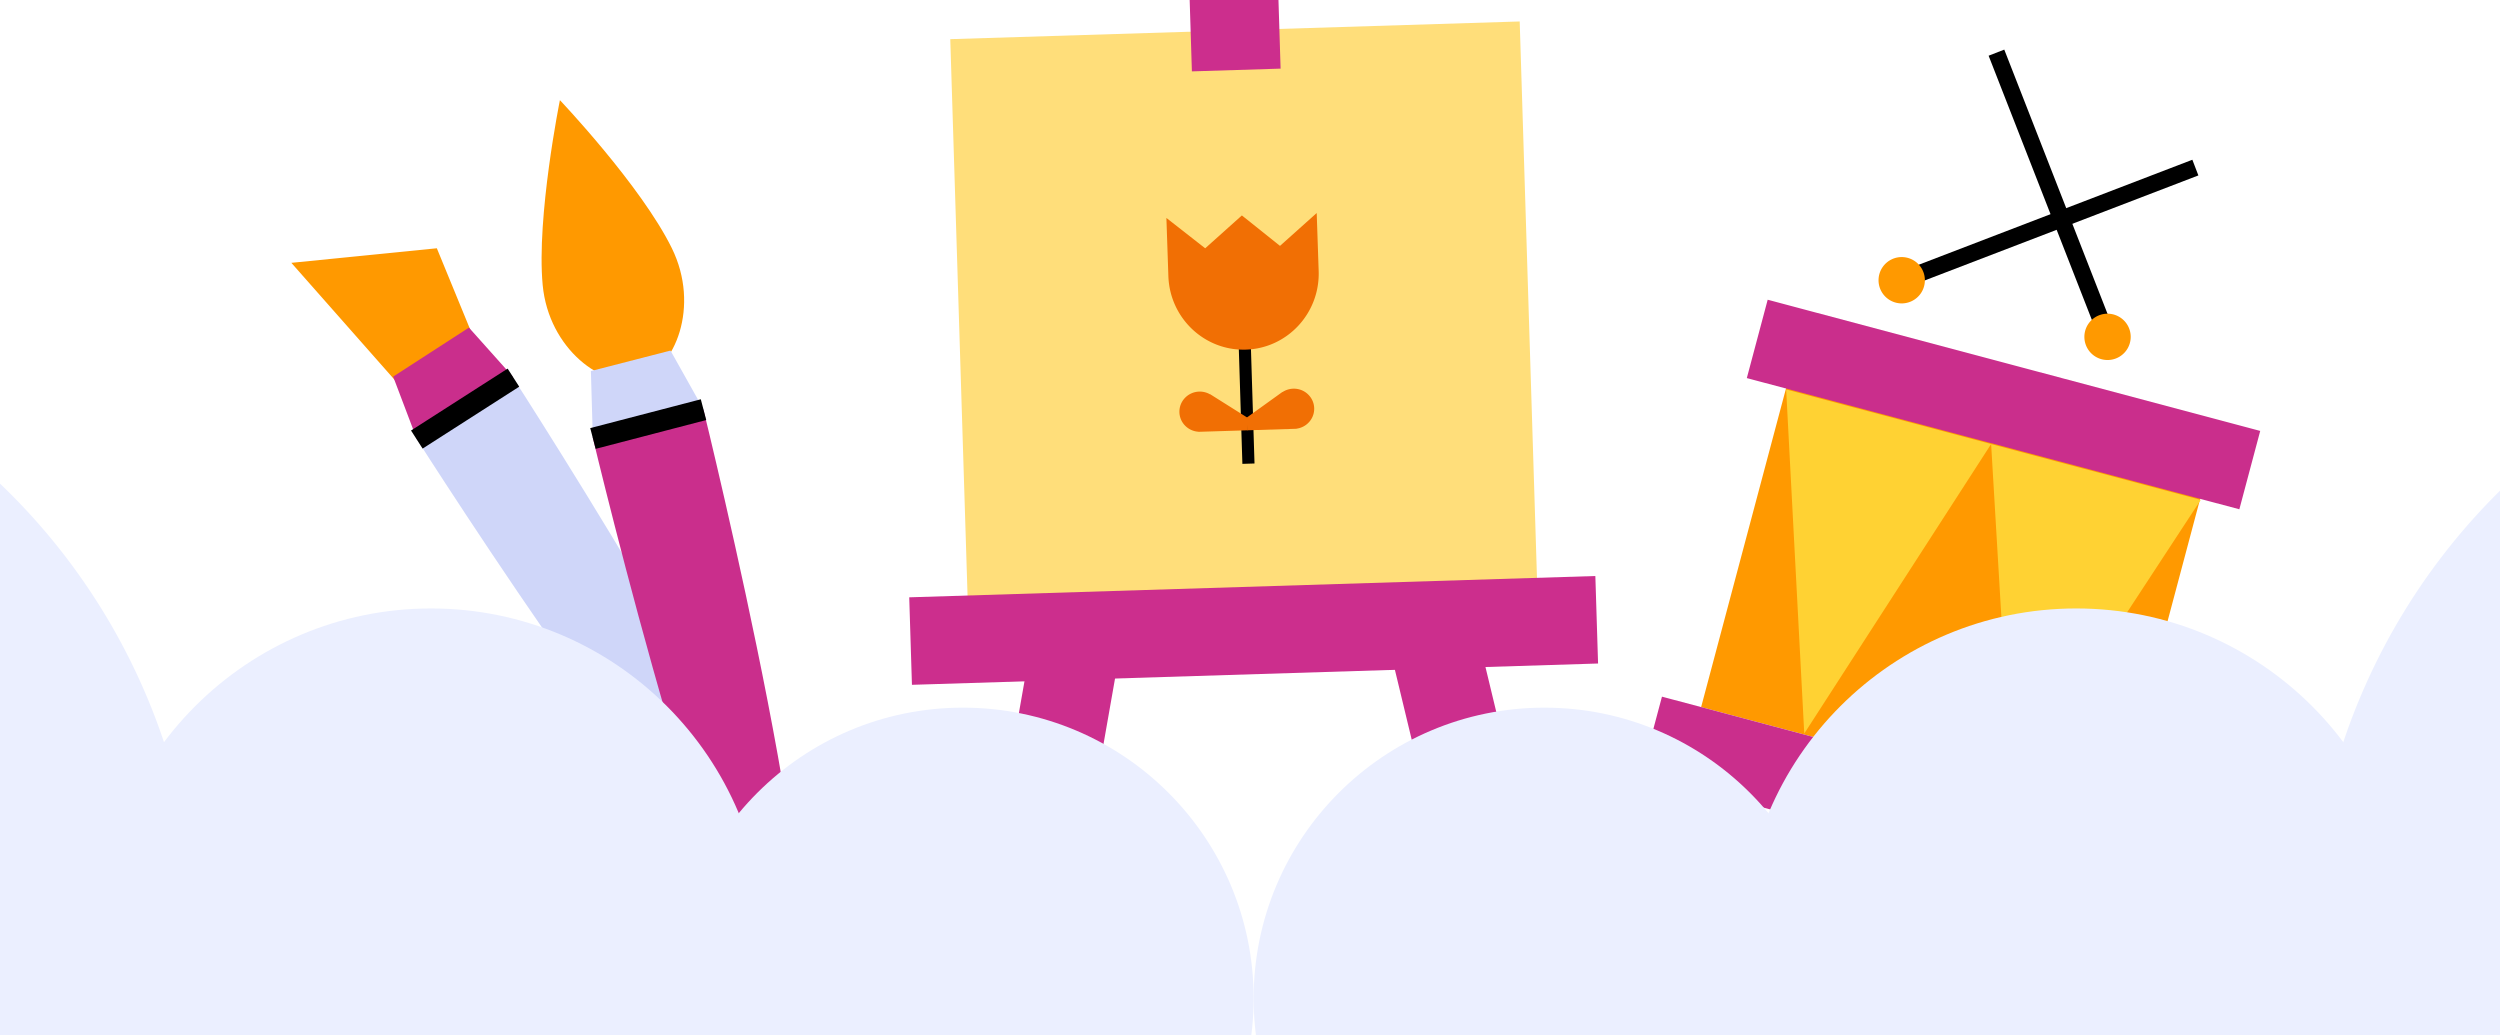 <svg xmlns="http://www.w3.org/2000/svg" width="343" height="142" fill="none"><rect width="100%" height="100%" fill="#333333" stroke="none"/><g clip-path="url(#a)"><path fill="#fff" d="M0 0h343v142H0z"/><path fill="#F90" d="m247.509 44.027 56.824 15.136-14.113 52.986-56.825-15.137 14.114-52.985Z"/><path fill="#FFD233" d="m301.942 68.586-28.76-7.661 2.804 47.29 25.956-39.63ZM273.182 60.925l-28.122-7.491 2.485 47.205 25.637-39.714Z"/><path fill="#CA2E8C" d="m242.526 41.123 67.576 18-2.864 10.751-67.575-18 2.863-10.75ZM228.021 95.582l67.575 18-2.864 10.751-67.575-18 2.864-10.75Z"/><path stroke="#000" stroke-width="2.305" d="m289.222 46.4-15.31-39.175"/><path fill="#F90" d="M292.258 46.903a3.178 3.178 0 1 1-6.206-1.373 3.178 3.178 0 0 1 6.206 1.373Z"/><path stroke="#000" stroke-width="2.305" d="m260.733 38.523 40.471-15.53"/><path fill="#F90" d="M258.298 36.644a3.178 3.178 0 1 0 5.233 3.61 3.178 3.178 0 0 0-5.233-3.61Z"/><path fill="#CC2E8D" d="m200.796 131.009 11.848-2.785-10.845-45.046-11.848 2.785 10.845 45.046ZM154.039 87.09l-11.998-2.045-8.029 45.633 11.998 2.043 8.029-45.632Z"/><path fill="#FFDE7A" d="m208.503 2.945-78.125 2.426 2.717 87.494 78.125-2.426-2.717-87.494Z"/><path fill="#CC2E8D" d="m175.098-9.911-12.171.378.6 19.327 12.171-.378-.6-19.327ZM219.255 91.034l-.373-12.005-94.136 2.923.372 12.005 94.137-2.923Z"/><path stroke="#000" stroke-linejoin="round" stroke-width="1.664" d="m170.614 41.954.673 21.662"/><path fill="#F16F04" d="M180.307 55.997c-.047-1.52-1.335-2.718-2.881-2.67a2.818 2.818 0 0 0-1.469.469l-.001-.027-4.898 3.524.054 1.745 6.763-.21v-.013c1.409-.18 2.476-1.387 2.432-2.818Z"/><path fill="#F16F04" d="M161.815 56.572c-.047-1.52 1.164-2.796 2.71-2.844a2.817 2.817 0 0 1 1.495.376l-.001-.027 5.107 3.214.055 1.745-6.763.21-.001-.013c-1.417-.091-2.557-1.231-2.602-2.661ZM180.922 37.187l-.27-7.961-5.035 4.507-5.231-4.175-5.034 4.507-5.322-4.162.271 7.989c.197 5.751 4.961 10.262 10.652 10.076 5.696-.19 10.161-5.015 9.969-10.78Z"/><path fill="#F90" d="m65.107 46.658-10.247 6.27-14.888-16.867 19.962-1.998 5.173 12.595Z"/><path fill="#CFD6F9" d="M70.238 51.58 57.13 60.155s42.869 67.44 50.389 64.092c7.52-3.348-37.281-72.667-37.281-72.667Z"/><path fill="#CA2E8C" d="m53.941 51.673 10.397-6.726 5.993 6.704-13.104 8.688-3.286-8.666Z"/><path fill="#F90" d="M92.178 34.056c3.916 7.96.43 16.585-4.463 17.977-4.894 1.391-12.431-4.099-13.26-12.932-.87-9.33 2.364-25.36 2.364-25.36s11.13 11.718 15.36 20.315Z"/><path fill="#CA2E8C" d="M96.5 56.155 81.31 59.968s18.505 77.65 26.706 76.947c8.202-.704-11.514-80.76-11.514-80.76Z"/><path fill="#CFD6F9" d="m81.07 50.91 10.922-2.813 4.572 8.155-15.226 3.922-.268-9.264Z"/><path stroke="#000" stroke-miterlimit="10" stroke-width="2.944" d="m81.352 60.159 15.171-3.954M57.188 60.306l13.254-8.493"/><g fill="#EBEFFF" clip-path="url(#b)"><circle cx="59.139" cy="129.235" r="45.755"/><circle cx="-60.293" cy="129.469" r="87.286"/><circle cx="132.111" cy="136.978" r="39.889"/><circle cx="45.755" cy="45.755" r="45.755" transform="matrix(-1 0 0 1 330.616 83.48)"/><circle cx="87.286" cy="87.286" r="87.286" transform="matrix(-1 0 0 1 491.579 42.184)"/><circle cx="39.889" cy="39.889" r="39.889" transform="matrix(-1 0 0 1 251.777 97.09)"/></g></g><defs><clipPath id="a"><path fill="#fff" d="M0 0h343v142H0z"/></clipPath><clipPath id="b"><path fill="#fff" d="M-16 54.297h375v88H-16z"/></clipPath></defs></svg>